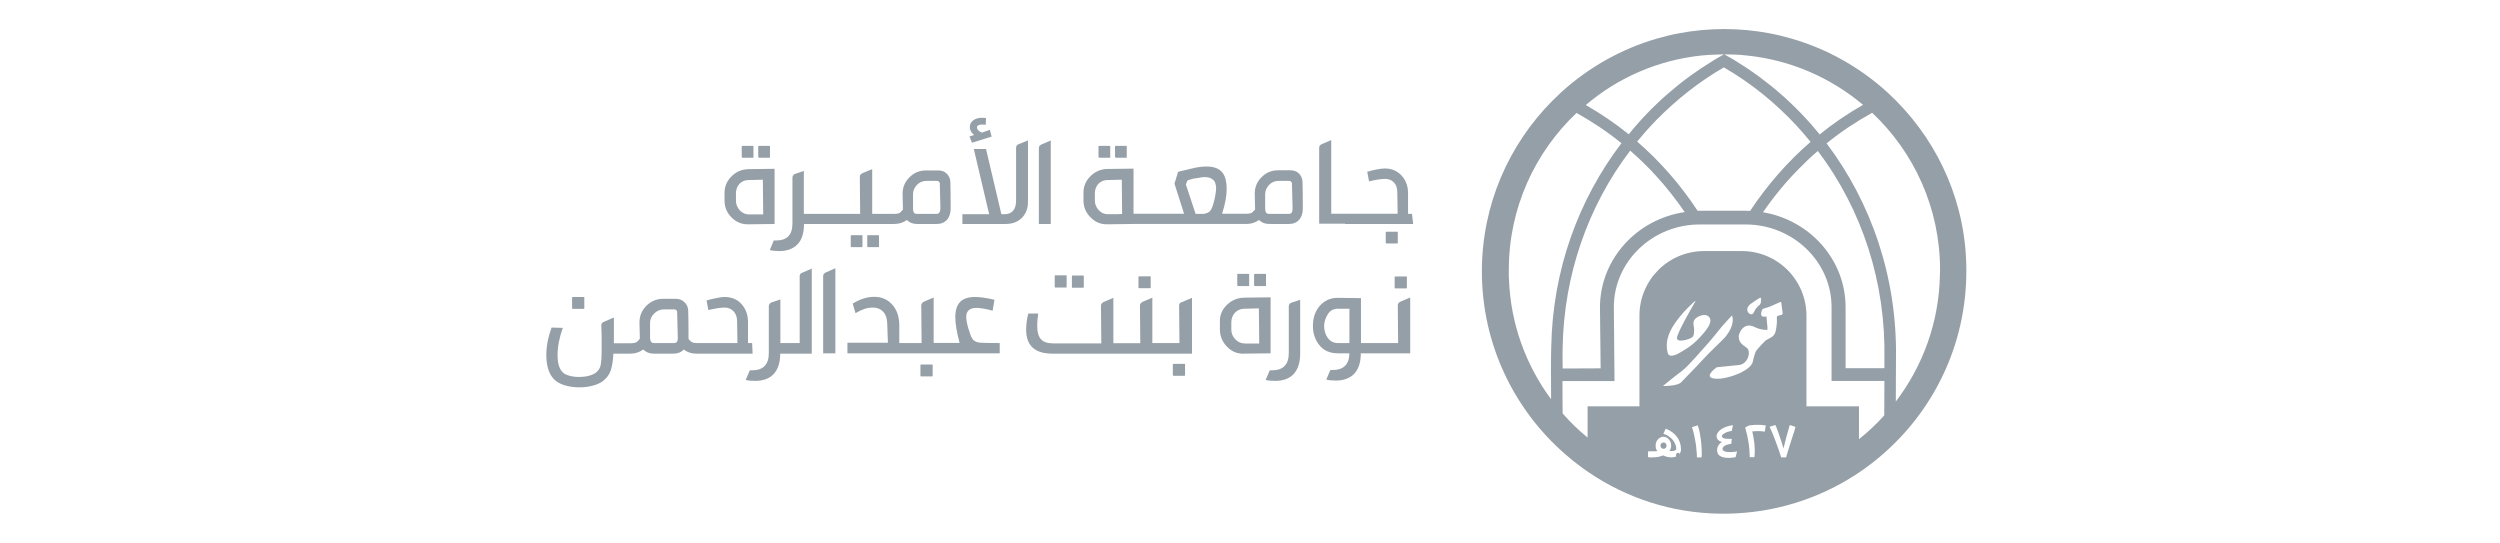 <svg width="152" height="33" viewBox="0 0 152 33" fill="none" xmlns="http://www.w3.org/2000/svg">
<path d="M102.019 27.848C102.085 27.848 102.139 27.776 102.139 27.688C102.139 27.599 102.085 27.527 102.019 27.527C101.952 27.527 101.898 27.599 101.898 27.688C101.898 27.776 101.952 27.848 102.019 27.848Z" fill="#959FA7"/>
<path d="M115.295 6.136C115.114 5.955 114.933 5.784 114.753 5.614C113.095 4.107 111.107 2.972 108.898 2.34C108.476 2.219 108.034 2.109 107.602 2.028C106.708 1.858 105.785 1.767 104.84 1.767C103.886 1.767 102.963 1.858 102.059 2.028C101.617 2.109 101.185 2.219 100.763 2.34C98.564 2.972 96.576 4.107 94.918 5.614C94.738 5.784 94.557 5.955 94.376 6.136C91.735 8.797 90.098 12.463 90.098 16.5C90.098 20.939 92.066 24.926 95.18 27.627C95.501 27.909 95.832 28.17 96.184 28.431C98.403 30.048 101.095 31.062 104.007 31.213C104.258 31.223 104.509 31.233 104.76 31.233H104.83C105.071 31.233 105.313 31.223 105.543 31.213C108.426 31.072 111.097 30.098 113.316 28.531C113.658 28.29 113.989 28.029 114.311 27.758C117.514 25.057 119.553 21.009 119.553 16.49C119.573 12.473 117.936 8.807 115.295 6.136ZM104.841 3.304C105.303 3.304 105.754 3.324 106.196 3.374C108.878 3.645 111.318 4.73 113.276 6.377C113.266 6.387 113.246 6.397 113.236 6.397C112.322 6.919 111.449 7.512 110.635 8.175C109.199 6.397 107.472 4.891 105.533 3.706C105.343 3.585 105.142 3.475 104.941 3.364C104.901 3.344 104.871 3.324 104.841 3.304ZM109.269 7.682C109.551 7.994 109.822 8.305 110.083 8.626C108.677 9.842 107.442 11.258 106.407 12.824C106.317 12.824 106.226 12.814 106.136 12.814H103.987H103.344C103.304 12.814 103.254 12.814 103.213 12.814C102.179 11.238 100.944 9.822 99.538 8.606C99.909 8.155 100.301 7.713 100.713 7.291C101.958 6.026 103.334 4.951 104.81 4.097C106.447 5.041 107.944 6.246 109.269 7.682ZM103.455 3.374C103.897 3.324 104.81 3.304 104.81 3.304C104.77 3.324 104.74 3.344 104.71 3.364C104.509 3.475 104.318 3.585 104.128 3.706C102.199 4.881 100.462 6.387 99.026 8.165C98.222 7.512 97.359 6.93 96.455 6.407C96.445 6.397 96.425 6.387 96.415 6.387C98.343 4.74 100.783 3.655 103.455 3.374ZM94.306 24.273C92.789 22.224 91.845 19.714 91.745 16.982C91.735 16.892 91.735 16.801 91.735 16.701C91.735 16.62 91.735 16.55 91.735 16.47V16.409C91.735 12.653 93.322 9.259 95.852 6.869C95.862 6.879 95.882 6.879 95.892 6.889C96.826 7.411 97.73 8.014 98.584 8.707C95.983 12.121 94.396 16.409 94.316 21.099C94.296 21.411 94.296 23.048 94.306 24.273ZM95.009 21.12C95.089 16.721 96.535 12.553 99.116 9.159C99.648 9.621 100.171 10.123 100.663 10.665C101.296 11.348 101.908 12.132 102.43 12.895C99.518 13.327 97.278 15.757 97.278 18.7L97.319 22.395L95.009 22.405C94.999 21.772 94.999 21.27 95.009 21.12ZM102.169 27.507C102.139 27.577 102.089 27.637 102.039 27.678C101.978 27.718 101.918 27.758 101.848 27.778C101.777 27.798 101.707 27.808 101.627 27.808C101.536 27.808 101.456 27.798 101.365 27.778C101.275 27.758 101.205 27.728 101.125 27.688C101.024 27.728 100.924 27.758 100.813 27.778C100.703 27.798 100.602 27.808 100.502 27.808H100.251L100.2 27.778V27.466L100.251 27.436H100.642C100.682 27.436 100.723 27.436 100.763 27.426C100.733 27.376 100.702 27.326 100.682 27.276C100.672 27.226 100.662 27.165 100.662 27.095C100.662 27.025 100.672 26.954 100.692 26.894C100.712 26.834 100.752 26.774 100.793 26.724C100.833 26.673 100.883 26.633 100.943 26.603C101.003 26.573 101.064 26.553 101.134 26.553C101.204 26.553 101.265 26.563 101.325 26.603C101.385 26.633 101.436 26.673 101.476 26.724C101.516 26.774 101.546 26.834 101.576 26.894C101.596 26.964 101.606 27.025 101.606 27.095C101.606 27.166 101.596 27.226 101.576 27.276C101.556 27.326 101.536 27.386 101.496 27.426C101.516 27.426 101.526 27.426 101.546 27.426H101.596C101.666 27.426 101.717 27.416 101.757 27.416C101.797 27.407 101.837 27.396 101.857 27.376C101.877 27.366 101.897 27.346 101.907 27.326C101.917 27.306 101.917 27.296 101.917 27.276C101.917 27.216 101.907 27.135 101.877 27.055C101.847 26.974 101.807 26.894 101.747 26.804C101.686 26.713 101.606 26.633 101.506 26.563C101.405 26.482 101.285 26.422 101.134 26.372L101.275 26.06C101.425 26.121 101.556 26.191 101.676 26.281C101.797 26.372 101.887 26.462 101.968 26.573C102.048 26.683 102.098 26.784 102.138 26.904C102.178 27.015 102.199 27.135 102.199 27.245C102.219 27.356 102.199 27.436 102.169 27.507ZM103.455 27.808H103.173C103.173 27.657 103.163 27.497 103.143 27.336C103.133 27.175 103.113 27.015 103.083 26.864C103.053 26.703 103.023 26.553 102.993 26.402C102.953 26.252 102.922 26.111 102.872 25.97L103.224 25.86C103.264 25.97 103.294 26.081 103.324 26.211C103.354 26.342 103.374 26.472 103.394 26.613C103.414 26.754 103.434 26.894 103.444 27.035C103.454 27.175 103.465 27.316 103.465 27.436C103.475 27.577 103.465 27.698 103.455 27.808ZM103.545 21.853C103.194 22.244 102.46 22.978 102.229 23.229C102.008 23.49 101.105 23.47 101.105 23.47C101.105 23.47 101.848 22.857 102.26 22.556C102.671 22.244 103.425 21.331 103.726 21.009C104.027 20.688 104.539 20.035 104.69 19.854C104.841 19.673 105.303 19.181 105.303 19.181C105.303 19.181 105.564 19.673 104.891 20.497C104.599 20.818 103.897 21.451 103.545 21.853ZM102.882 20.507C103.003 20.417 102.993 20.246 103.003 20.095C103.013 19.814 102.852 19.573 103.103 19.352C103.274 19.212 103.625 19.071 103.826 19.202C104.318 19.513 103.585 20.246 103.364 20.497C103.093 20.798 102.782 21.059 102.44 21.26C102.229 21.381 101.687 21.773 101.456 21.572C101.426 21.541 101.406 21.491 101.396 21.451C101.205 20.698 101.526 20.065 101.958 19.483C102.219 19.131 102.511 18.81 102.822 18.519C102.872 18.479 103.023 18.308 103.093 18.298C103.103 18.298 103.083 18.318 103.073 18.338C103.063 18.358 103.043 18.378 103.043 18.388C102.912 18.609 101.968 20.246 101.958 20.547C101.948 20.858 102.691 20.648 102.882 20.507ZM104.359 22.345C104.379 22.335 104.399 22.325 104.419 22.325L105.724 22.194C106.287 22.134 106.467 21.381 106.226 21.17C105.985 20.959 105.744 20.899 105.714 20.487C105.694 20.296 105.995 19.533 106.688 19.884C107.07 20.085 107.461 20.055 107.461 20.055V19.904L107.401 19.242C106.959 19.332 107.08 19.021 107.12 18.87C107.17 18.719 107.331 18.77 107.733 18.589C108.094 18.428 108.225 18.358 108.295 18.358C108.315 18.358 108.295 18.338 108.295 18.358L108.385 19.031C108.385 19.091 108.355 19.141 108.295 19.151C108.235 19.161 108.164 19.171 108.104 19.201C108.004 19.241 108.034 19.282 108.034 19.392C108.044 19.603 108.024 19.824 107.984 20.035C107.963 20.145 107.933 20.266 107.863 20.356C107.722 20.557 107.461 20.587 107.291 20.758C107.12 20.929 106.949 21.11 106.798 21.3C106.698 21.421 106.607 21.813 106.577 21.973C106.467 22.536 105.111 23.028 104.448 23.028C103.475 23.028 104.208 22.455 104.359 22.345ZM106.467 18.458C107.03 18.077 107.09 17.996 107.07 18.247L107.06 18.378C107.05 18.448 107.02 18.519 106.96 18.559C106.869 18.629 106.739 18.75 106.638 18.98C106.498 19.352 105.915 18.84 106.467 18.458ZM105.523 27.798C105.453 27.808 105.383 27.818 105.302 27.828C105.232 27.838 105.162 27.838 105.092 27.838C104.861 27.838 104.69 27.798 104.569 27.718C104.449 27.637 104.399 27.517 104.399 27.356C104.399 27.256 104.429 27.165 104.479 27.085C104.529 26.995 104.599 26.924 104.7 26.874C104.59 26.844 104.519 26.804 104.459 26.744C104.399 26.684 104.369 26.603 104.369 26.523C104.369 26.442 104.399 26.362 104.449 26.292C104.499 26.221 104.57 26.151 104.66 26.091C104.75 26.031 104.851 25.98 104.971 25.94C105.092 25.9 105.222 25.87 105.363 25.85L105.293 26.201C105.212 26.211 105.132 26.232 105.062 26.252C104.991 26.272 104.921 26.302 104.871 26.332C104.821 26.362 104.77 26.392 104.74 26.422C104.71 26.453 104.69 26.483 104.69 26.523C104.69 26.573 104.73 26.613 104.801 26.643C104.871 26.673 104.981 26.683 105.112 26.683C105.152 26.683 105.192 26.683 105.222 26.683C105.253 26.683 105.283 26.683 105.293 26.673L105.263 26.985C105.092 27.005 104.961 27.045 104.871 27.095C104.781 27.155 104.73 27.216 104.73 27.296C104.73 27.356 104.77 27.396 104.841 27.437C104.911 27.467 105.022 27.487 105.172 27.487C105.242 27.487 105.323 27.487 105.403 27.477C105.484 27.467 105.554 27.457 105.614 27.447L105.523 27.798ZM107.301 26.241C107.231 26.231 107.16 26.231 107.1 26.221C107.03 26.211 106.96 26.211 106.899 26.211C106.769 26.211 106.638 26.221 106.538 26.231C106.558 26.322 106.578 26.422 106.598 26.523C106.618 26.623 106.628 26.733 106.648 26.834C106.669 26.934 106.669 27.045 106.678 27.145C106.688 27.246 106.688 27.346 106.688 27.437C106.688 27.567 106.678 27.688 106.668 27.798H106.387C106.377 27.497 106.357 27.186 106.307 26.874C106.256 26.563 106.186 26.271 106.106 25.99L106.337 25.87C106.427 25.86 106.518 25.84 106.598 25.84C106.688 25.83 106.779 25.83 106.869 25.83C106.949 25.83 107.03 25.83 107.12 25.84C107.201 25.85 107.281 25.85 107.361 25.87L107.301 26.241ZM109.068 26.292C109.028 26.422 108.978 26.563 108.928 26.724C108.878 26.884 108.828 27.055 108.767 27.236C108.707 27.416 108.657 27.607 108.597 27.808H108.295C108.235 27.628 108.185 27.457 108.125 27.296C108.064 27.135 108.014 26.975 107.954 26.824C107.894 26.673 107.843 26.523 107.783 26.382C107.723 26.241 107.663 26.101 107.592 25.95L107.944 25.84C107.984 25.93 108.024 26.02 108.064 26.141C108.104 26.262 108.154 26.382 108.195 26.502C108.235 26.633 108.285 26.764 108.325 26.894C108.365 27.024 108.406 27.145 108.436 27.266C108.496 27.015 108.556 26.773 108.616 26.543C108.677 26.311 108.747 26.071 108.817 25.84L109.159 25.95C109.149 26.051 109.109 26.161 109.068 26.292ZM114.562 25.257C114.09 25.779 113.578 26.262 113.025 26.703V24.705H109.832V19.192C109.832 17.022 108.074 15.265 105.905 15.265H103.605C101.436 15.265 99.679 17.022 99.679 19.192V24.705H96.525V26.603C95.983 26.161 95.471 25.669 95.009 25.137C94.999 24.655 94.999 23.902 94.999 23.169H98.162L98.122 18.669C98.122 15.908 100.462 13.648 103.344 13.648H106.136C109.008 13.648 111.359 15.908 111.359 18.669V23.159H114.572C114.572 23.931 114.562 24.805 114.562 25.257ZM114.572 21.833C114.572 21.873 114.572 22.084 114.572 22.385H112.212V18.689C112.212 15.787 110.043 13.387 107.191 12.905C107.833 11.971 108.556 11.087 109.36 10.274C109.731 9.892 110.123 9.52 110.525 9.179C113.236 12.764 114.662 17.193 114.572 21.833ZM117.946 16.711C117.896 19.603 116.902 22.264 115.265 24.414C115.265 23.359 115.275 21.943 115.275 21.843C115.365 16.892 113.778 12.322 111.057 8.717C111.921 8.014 112.835 7.411 113.788 6.879C113.798 6.869 113.819 6.869 113.829 6.859C116.369 9.249 117.956 12.644 117.956 16.41V16.47C117.946 16.55 117.946 16.63 117.946 16.711Z" fill="#959FA7"/>
<path d="M101.145 26.904C100.894 26.904 100.894 27.286 101.145 27.286C101.386 27.286 101.386 26.904 101.145 26.904Z" fill="#959FA7"/>
<path d="M45.508 13.638L47.095 13.618V10.263L45.508 10.284C45.097 10.293 44.745 10.444 44.464 10.735C44.183 11.017 44.042 11.368 44.052 11.76V12.192C44.052 12.593 44.193 12.935 44.484 13.226C44.775 13.517 45.117 13.648 45.508 13.638ZM44.745 11.76C44.745 11.529 44.816 11.328 44.966 11.167C45.117 11.017 45.298 10.946 45.529 10.946L46.382 10.926L46.402 13.035H45.529C45.318 13.035 45.137 12.955 44.976 12.784C44.826 12.613 44.745 12.423 44.745 12.201V11.76Z" fill="#959FA7"/>
<path d="M45.137 9.591H45.77C45.79 9.591 45.81 9.591 45.81 9.591C45.81 9.591 45.81 9.571 45.81 9.52V8.888C45.8 8.878 45.789 8.868 45.77 8.868H45.137C45.127 8.868 45.117 8.878 45.097 8.888V9.52C45.097 9.571 45.117 9.591 45.137 9.591Z" fill="#959FA7"/>
<path d="M46.141 9.591H46.794C46.804 9.591 46.814 9.591 46.814 9.591C46.814 9.591 46.814 9.571 46.814 9.52V8.888L46.794 8.868H46.141C46.131 8.868 46.121 8.878 46.101 8.888V9.52C46.111 9.571 46.121 9.591 46.141 9.591Z" fill="#959FA7"/>
<path d="M53.422 15.024C53.432 15.024 53.442 15.024 53.442 15.024C53.442 15.024 53.442 15.004 53.442 14.953V14.321L53.422 14.3H52.769C52.759 14.3 52.749 14.31 52.729 14.321V14.953C52.729 15.004 52.739 15.024 52.769 15.024H53.422Z" fill="#959FA7"/>
<path d="M52.398 15.024C52.418 15.024 52.438 15.024 52.438 15.024C52.438 15.024 52.438 15.004 52.438 14.953V14.321C52.428 14.311 52.418 14.3 52.398 14.3H51.765C51.755 14.3 51.745 14.31 51.725 14.321V14.953C51.725 15.004 51.735 15.024 51.765 15.024H52.398Z" fill="#959FA7"/>
<path d="M57.559 10.555C57.419 10.424 57.258 10.364 57.057 10.364H56.294C55.892 10.364 55.561 10.505 55.28 10.796C54.999 11.077 54.868 11.428 54.878 11.82L54.898 12.674V12.744C54.808 12.854 54.738 12.925 54.677 12.955C54.617 12.985 54.517 13.005 54.376 13.005H54.175H53.854H53.03V10.284L52.448 10.524C52.337 10.575 52.277 10.645 52.277 10.745L52.297 13.005H51.554H51.182H48.873V10.394L48.31 10.585C48.22 10.645 48.18 10.726 48.18 10.806V13.598C48.18 14.281 47.849 14.622 47.176 14.622H47.045L46.804 15.205C46.945 15.245 47.136 15.265 47.387 15.265C47.859 15.265 48.23 15.124 48.491 14.853C48.752 14.582 48.883 14.17 48.883 13.618H51.193H51.565H53.854H54.175H54.376C54.648 13.618 54.909 13.538 55.14 13.377C55.3 13.538 55.501 13.618 55.752 13.618H56.947C57.218 13.618 57.429 13.528 57.58 13.357C57.731 13.186 57.801 12.955 57.801 12.664C57.801 11.941 57.791 11.399 57.781 11.037C57.77 10.846 57.69 10.685 57.559 10.555ZM56.947 13.005H55.732C55.581 13.005 55.511 12.895 55.511 12.674V11.82C55.511 11.599 55.591 11.408 55.752 11.238C55.912 11.077 56.103 10.997 56.334 10.997H56.947C57.047 10.997 57.107 11.037 57.138 11.127L57.178 12.674C57.168 12.895 57.087 13.005 56.947 13.005Z" fill="#959FA7"/>
<path d="M62.109 13.266C62.37 13.015 62.501 12.684 62.501 12.282V8.536L61.908 8.777C61.818 8.817 61.778 8.888 61.778 8.998V12.182C61.778 12.744 61.537 13.025 61.054 13.025H60.884L59.95 9.058H59.207L60.141 13.025H58.514V13.618H61.125C61.526 13.618 61.858 13.507 62.109 13.266Z" fill="#959FA7"/>
<path d="M59.096 8.677L60.291 8.305L60.181 7.893L59.699 8.064C59.498 7.974 59.398 7.873 59.398 7.743C59.398 7.632 59.508 7.572 59.729 7.572C59.819 7.572 59.88 7.582 59.93 7.592L59.95 7.18C59.89 7.17 59.809 7.16 59.709 7.16C59.488 7.16 59.307 7.21 59.167 7.321C59.026 7.432 58.966 7.562 58.966 7.723C58.966 7.914 59.056 8.074 59.227 8.205L58.946 8.295L59.096 8.677Z" fill="#959FA7"/>
<path d="M63.896 8.536L63.334 8.777C63.224 8.827 63.163 8.898 63.163 8.998V13.618H63.886V8.536H63.896Z" fill="#959FA7"/>
<path d="M66.829 9.591H67.462C67.482 9.591 67.502 9.591 67.502 9.591C67.502 9.591 67.502 9.571 67.502 9.52V8.888C67.492 8.878 67.482 8.868 67.462 8.868H66.829C66.819 8.868 66.809 8.878 66.789 8.888V9.52C66.789 9.571 66.809 9.591 66.829 9.591Z" fill="#959FA7"/>
<path d="M67.833 9.591H68.486C68.496 9.591 68.506 9.591 68.506 9.591C68.506 9.591 68.506 9.571 68.506 9.52V8.888L68.486 8.868H67.833C67.823 8.868 67.813 8.878 67.793 8.888V9.52C67.803 9.571 67.813 9.591 67.833 9.591Z" fill="#959FA7"/>
<path d="M78.358 13.618C78.629 13.618 78.84 13.527 78.991 13.357C79.142 13.186 79.212 12.955 79.212 12.664C79.212 11.94 79.202 11.398 79.192 11.037C79.182 10.836 79.101 10.675 78.971 10.544C78.83 10.414 78.669 10.354 78.469 10.354H77.705C77.304 10.354 76.972 10.494 76.691 10.785C76.41 11.067 76.279 11.418 76.289 11.81L76.309 12.663V12.734C76.219 12.844 76.149 12.914 76.088 12.944C76.028 12.975 75.928 12.995 75.787 12.995H75.124H74.863H74.301C74.492 12.412 74.582 11.91 74.582 11.488C74.582 11.056 74.502 10.735 74.341 10.514C74.14 10.253 73.819 10.123 73.367 10.123C73.086 10.123 72.775 10.163 72.433 10.253L71.629 10.444L71.409 11.167L71.991 12.995H71.268H69.42H68.918V10.253L67.331 10.273C66.919 10.283 66.568 10.434 66.287 10.725C66.005 11.007 65.865 11.358 65.875 11.749V12.181C65.875 12.583 66.016 12.925 66.307 13.216C66.588 13.507 66.93 13.648 67.331 13.637L68.918 13.617H69.42H71.268H74.863H75.124H75.787C76.058 13.617 76.319 13.537 76.55 13.376C76.711 13.537 76.912 13.617 77.163 13.617L78.358 13.618ZM68.024 13.005V13.025H67.351C67.14 13.025 66.96 12.945 66.799 12.774C66.648 12.603 66.568 12.413 66.568 12.192V11.76C66.568 11.529 66.638 11.328 66.789 11.167C66.939 11.017 67.12 10.946 67.351 10.946L68.205 10.926L68.225 13.015H68.024V13.005ZM73.789 12.332C73.719 12.593 73.638 12.764 73.558 12.845C73.477 12.925 73.347 12.975 73.176 13.005H72.694L72.102 11.218L72.192 10.977C72.282 10.937 72.383 10.906 72.503 10.876C72.624 10.846 72.724 10.826 72.815 10.826C72.986 10.786 73.136 10.766 73.247 10.766C73.478 10.766 73.658 10.826 73.789 10.957C73.889 11.057 73.94 11.238 73.94 11.499C73.919 11.76 73.869 12.041 73.789 12.332ZM76.922 12.674V11.82C76.922 11.599 77.002 11.408 77.163 11.238C77.323 11.077 77.514 10.997 77.745 10.997H78.358C78.458 10.997 78.519 11.037 78.549 11.127L78.589 12.674C78.589 12.895 78.519 13.005 78.368 13.005H77.153C76.992 13.005 76.922 12.895 76.922 12.674Z" fill="#959FA7"/>
<path d="M84.946 14.09H84.313C84.273 14.09 84.253 14.1 84.253 14.11V14.763C84.253 14.783 84.273 14.803 84.313 14.803H84.946C84.966 14.803 84.986 14.793 84.986 14.763V14.11C84.986 14.1 84.986 14.09 84.976 14.09C84.966 14.09 84.956 14.09 84.946 14.09Z" fill="#959FA7"/>
<path d="M81.782 13.618H85.92L85.85 13.005H85.609V11.7C85.599 11.278 85.458 10.926 85.197 10.655C84.936 10.384 84.605 10.243 84.193 10.243C84.082 10.243 83.912 10.263 83.701 10.303C83.48 10.344 83.289 10.394 83.128 10.444L83.239 11.027C83.66 10.926 83.982 10.876 84.213 10.876C84.434 10.876 84.615 10.946 84.755 11.097C84.896 11.248 84.956 11.448 84.956 11.69L84.976 12.995H81.793H81.461H80.939V8.516L80.377 8.757C80.266 8.807 80.206 8.878 80.206 8.978V13.598H81.421H81.783V13.618H81.782Z" fill="#959FA7"/>
<path d="M34.843 18.056C34.803 18.056 34.783 18.067 34.783 18.077V18.739C34.783 18.77 34.803 18.78 34.843 18.78H35.486C35.516 18.78 35.526 18.77 35.526 18.739V18.077C35.526 18.067 35.526 18.056 35.516 18.056C35.506 18.056 35.496 18.056 35.486 18.056H34.843Z" fill="#959FA7"/>
<path d="M45.729 20.858H45.478V19.533C45.468 19.101 45.327 18.75 45.066 18.468C44.805 18.187 44.464 18.057 44.042 18.057C43.931 18.057 43.761 18.077 43.54 18.127C43.319 18.167 43.128 18.217 42.957 18.268L43.068 18.85C43.5 18.75 43.821 18.7 44.052 18.7C44.283 18.7 44.464 18.78 44.605 18.93C44.745 19.081 44.815 19.282 44.815 19.533L44.836 20.859H42.907H42.867H42.375C42.234 20.859 42.134 20.838 42.074 20.808C42.014 20.778 41.943 20.708 41.863 20.608V20.517C41.863 19.784 41.853 19.232 41.843 18.87C41.833 18.669 41.752 18.499 41.612 18.368C41.471 18.238 41.3 18.167 41.1 18.167H40.326C39.925 18.167 39.583 18.308 39.292 18.599C39.011 18.89 38.87 19.232 38.88 19.644L38.901 20.517V20.598C38.81 20.708 38.74 20.789 38.669 20.819C38.609 20.849 38.509 20.869 38.368 20.869H38.157H37.836H37.324V20.116V19.302L36.751 19.553C36.621 19.594 36.56 19.664 36.56 19.785L36.581 20.527V21.321C36.581 21.682 36.56 21.964 36.53 22.144C36.5 22.325 36.43 22.476 36.309 22.586C36.199 22.697 36.038 22.787 35.837 22.837C35.636 22.898 35.425 22.918 35.194 22.918C34.964 22.918 34.753 22.888 34.562 22.827C34.361 22.767 34.23 22.677 34.15 22.566C33.989 22.365 33.899 22.044 33.899 21.602C33.899 21.07 34.009 20.518 34.22 19.935L33.537 19.915C33.327 20.487 33.216 21.04 33.216 21.582C33.216 22.205 33.357 22.677 33.628 22.998C33.778 23.179 33.999 23.309 34.281 23.41C34.562 23.5 34.873 23.55 35.215 23.55C35.546 23.55 35.847 23.51 36.139 23.42C36.43 23.329 36.651 23.209 36.801 23.038C36.962 22.888 37.083 22.697 37.153 22.456C37.223 22.225 37.273 21.903 37.294 21.502H37.806H38.127H38.338C38.619 21.502 38.87 21.421 39.111 21.25C39.272 21.411 39.483 21.502 39.734 21.502H40.949C41.2 21.502 41.411 21.421 41.572 21.25C41.782 21.411 42.034 21.502 42.325 21.502H42.777H42.857H45.759L45.729 20.858ZM40.989 20.858H39.754C39.603 20.858 39.523 20.748 39.523 20.517V19.643C39.523 19.412 39.603 19.221 39.774 19.061C39.935 18.9 40.136 18.81 40.356 18.81H40.979C41.08 18.81 41.14 18.85 41.17 18.94L41.21 20.507C41.22 20.748 41.15 20.858 40.989 20.858Z" fill="#959FA7"/>
<path d="M48.621 16.791V20.858H48.17H47.788H47.447V18.207L46.874 18.398C46.784 18.458 46.744 18.539 46.744 18.629V21.471C46.744 22.164 46.402 22.516 45.719 22.516H45.589L45.338 23.098C45.478 23.138 45.669 23.158 45.92 23.158C46.402 23.158 46.774 23.018 47.035 22.747C47.296 22.465 47.437 22.054 47.437 21.501H47.778H48.16H49.355V16.329L48.782 16.58C48.672 16.61 48.621 16.691 48.621 16.791Z" fill="#959FA7"/>
<path d="M50.048 16.791V21.481H50.791V16.309L50.218 16.56C50.098 16.61 50.048 16.691 50.048 16.791Z" fill="#959FA7"/>
<path d="M56.666 22.164H56.023C55.983 22.164 55.963 22.174 55.963 22.184V22.847C55.963 22.877 55.983 22.887 56.023 22.887H56.666C56.696 22.887 56.706 22.877 56.706 22.847V22.184C56.706 22.174 56.706 22.164 56.696 22.164C56.686 22.164 56.676 22.164 56.666 22.164Z" fill="#959FA7"/>
<path d="M59.207 20.698C59.116 20.617 59.026 20.457 58.956 20.216C58.815 19.804 58.745 19.483 58.745 19.272C58.745 18.91 58.956 18.72 59.367 18.72C59.608 18.72 59.94 18.78 60.352 18.89L60.462 18.227C60.01 18.117 59.618 18.057 59.287 18.057C58.875 18.057 58.564 18.157 58.373 18.358C58.182 18.559 58.082 18.87 58.082 19.282C58.082 19.684 58.172 20.206 58.343 20.849H57.921H57.52H56.766V18.087L56.184 18.338C56.073 18.388 56.013 18.468 56.013 18.569L56.033 20.858H55.28H55.169H54.677V19.744C54.667 19.221 54.517 18.81 54.236 18.509C53.954 18.197 53.593 18.047 53.151 18.047C52.719 18.047 52.287 18.187 51.845 18.458L52.016 19.041C52.398 18.81 52.739 18.699 53.061 18.699C53.322 18.699 53.533 18.78 53.693 18.95C53.854 19.121 53.934 19.362 53.944 19.663L53.985 20.838H51.524V21.481H55.18H55.29H57.54H57.941H60.783V20.858C60.201 20.858 59.819 20.849 59.639 20.838C59.448 20.828 59.307 20.778 59.207 20.698Z" fill="#959FA7"/>
<path d="M65.895 17.434V16.791C65.895 16.771 65.885 16.751 65.855 16.751H65.192C65.182 16.751 65.172 16.751 65.172 16.761C65.172 16.771 65.172 16.781 65.172 16.791V17.434C65.172 17.474 65.182 17.494 65.192 17.494H65.855C65.885 17.484 65.895 17.474 65.895 17.434Z" fill="#959FA7"/>
<path d="M64.83 17.484C64.84 17.484 64.851 17.464 64.851 17.424V16.781C64.851 16.771 64.851 16.761 64.851 16.751C64.851 16.741 64.841 16.741 64.83 16.741H64.168C64.137 16.741 64.127 16.751 64.127 16.781V17.424C64.127 17.464 64.137 17.484 64.168 17.484H64.83Z" fill="#959FA7"/>
<path d="M69.922 17.524C69.952 17.524 69.962 17.514 69.962 17.484V16.821C69.962 16.811 69.962 16.801 69.952 16.801C69.942 16.801 69.932 16.801 69.922 16.801H69.279C69.239 16.801 69.219 16.811 69.219 16.821V17.484C69.219 17.514 69.239 17.524 69.279 17.524H69.922Z" fill="#959FA7"/>
<path d="M72.011 22.124H71.368C71.328 22.124 71.308 22.134 71.308 22.144V22.807C71.308 22.837 71.328 22.847 71.368 22.847H72.011C72.031 22.847 72.051 22.837 72.051 22.807V22.144C72.051 22.134 72.051 22.124 72.041 22.124C72.031 22.124 72.021 22.124 72.011 22.124Z" fill="#959FA7"/>
<path d="M71.69 18.569L71.71 20.858H70.957H70.846H70.063V18.097L69.48 18.348C69.37 18.398 69.309 18.478 69.309 18.579L69.329 20.868H68.576H68.466H67.692V18.107L67.11 18.358C66.999 18.408 66.939 18.488 66.939 18.589L66.959 20.878H64.047C63.696 20.878 63.444 20.798 63.294 20.627C63.143 20.467 63.063 20.195 63.063 19.814C63.063 19.583 63.083 19.332 63.123 19.061H62.52C62.43 19.412 62.39 19.743 62.39 20.045C62.39 21.019 62.922 21.501 63.977 21.501H68.486H68.596H70.866H70.976H72.473V18.107L71.89 18.358C71.74 18.388 71.69 18.468 71.69 18.569Z" fill="#959FA7"/>
<path d="M77.253 18.077L75.646 18.097C75.235 18.107 74.873 18.257 74.582 18.549C74.291 18.84 74.15 19.181 74.17 19.593V20.025C74.17 20.427 74.311 20.778 74.602 21.079C74.893 21.381 75.235 21.521 75.647 21.501L77.253 21.481L77.253 18.077ZM75.666 20.879C75.456 20.879 75.265 20.798 75.104 20.627C74.944 20.457 74.863 20.256 74.863 20.035V19.603C74.863 19.362 74.944 19.161 75.094 19C75.245 18.85 75.436 18.77 75.667 18.77L76.54 18.749L76.561 20.888H75.667L75.666 20.879Z" fill="#959FA7"/>
<path d="M76.249 16.671V17.313C76.249 17.364 76.259 17.394 76.289 17.394H76.952C76.962 17.394 76.972 17.394 76.972 17.394C76.972 17.394 76.972 17.374 76.972 17.313V16.671L76.952 16.651H76.289C76.279 16.651 76.259 16.661 76.249 16.671Z" fill="#959FA7"/>
<path d="M75.225 16.671V17.313C75.225 17.364 75.235 17.394 75.265 17.394H75.907C75.938 17.394 75.948 17.394 75.948 17.394C75.948 17.394 75.948 17.374 75.948 17.313V16.671C75.938 16.661 75.917 16.651 75.907 16.651H75.265C75.255 16.651 75.245 16.661 75.225 16.671Z" fill="#959FA7"/>
<path d="M78.358 18.629V21.471C78.358 22.164 78.016 22.516 77.334 22.516H77.203L76.952 23.098C77.093 23.138 77.283 23.158 77.534 23.158C78.016 23.158 78.388 23.018 78.649 22.747C78.91 22.465 79.051 22.054 79.051 21.501V18.227L78.478 18.418C78.408 18.458 78.358 18.539 78.358 18.629Z" fill="#959FA7"/>
<path d="M84.986 18.569L85.006 20.858H83.219H82.877H82.747V18.127L81.341 18.107C80.869 18.107 80.497 18.288 80.206 18.639C79.955 18.95 79.825 19.342 79.825 19.814C79.825 20.266 79.955 20.658 80.206 20.969C80.467 21.311 80.849 21.481 81.341 21.481H82.044C82.044 21.793 81.963 22.044 81.793 22.224C81.632 22.405 81.371 22.495 81.02 22.495H80.889L80.638 23.078C80.779 23.118 80.969 23.138 81.22 23.138C81.702 23.138 82.074 22.997 82.335 22.726C82.596 22.445 82.737 22.033 82.737 21.491V21.481H82.867H83.209H85.74V18.087L85.157 18.338C85.037 18.388 84.986 18.468 84.986 18.569ZM82.044 20.858H81.341C81.09 20.858 80.889 20.758 80.738 20.557C80.587 20.356 80.507 20.105 80.507 19.814C80.507 19.573 80.588 19.332 80.738 19.091C80.879 18.88 81.08 18.77 81.341 18.77H82.044V20.858Z" fill="#959FA7"/>
<path d="M84.855 16.811C84.815 16.811 84.795 16.821 84.795 16.831V17.494C84.795 17.524 84.815 17.535 84.855 17.535H85.498C85.528 17.535 85.538 17.524 85.538 17.494V16.831C85.538 16.822 85.538 16.811 85.528 16.811C85.518 16.811 85.508 16.811 85.498 16.811H84.855Z" fill="#959FA7"/>
</svg>
